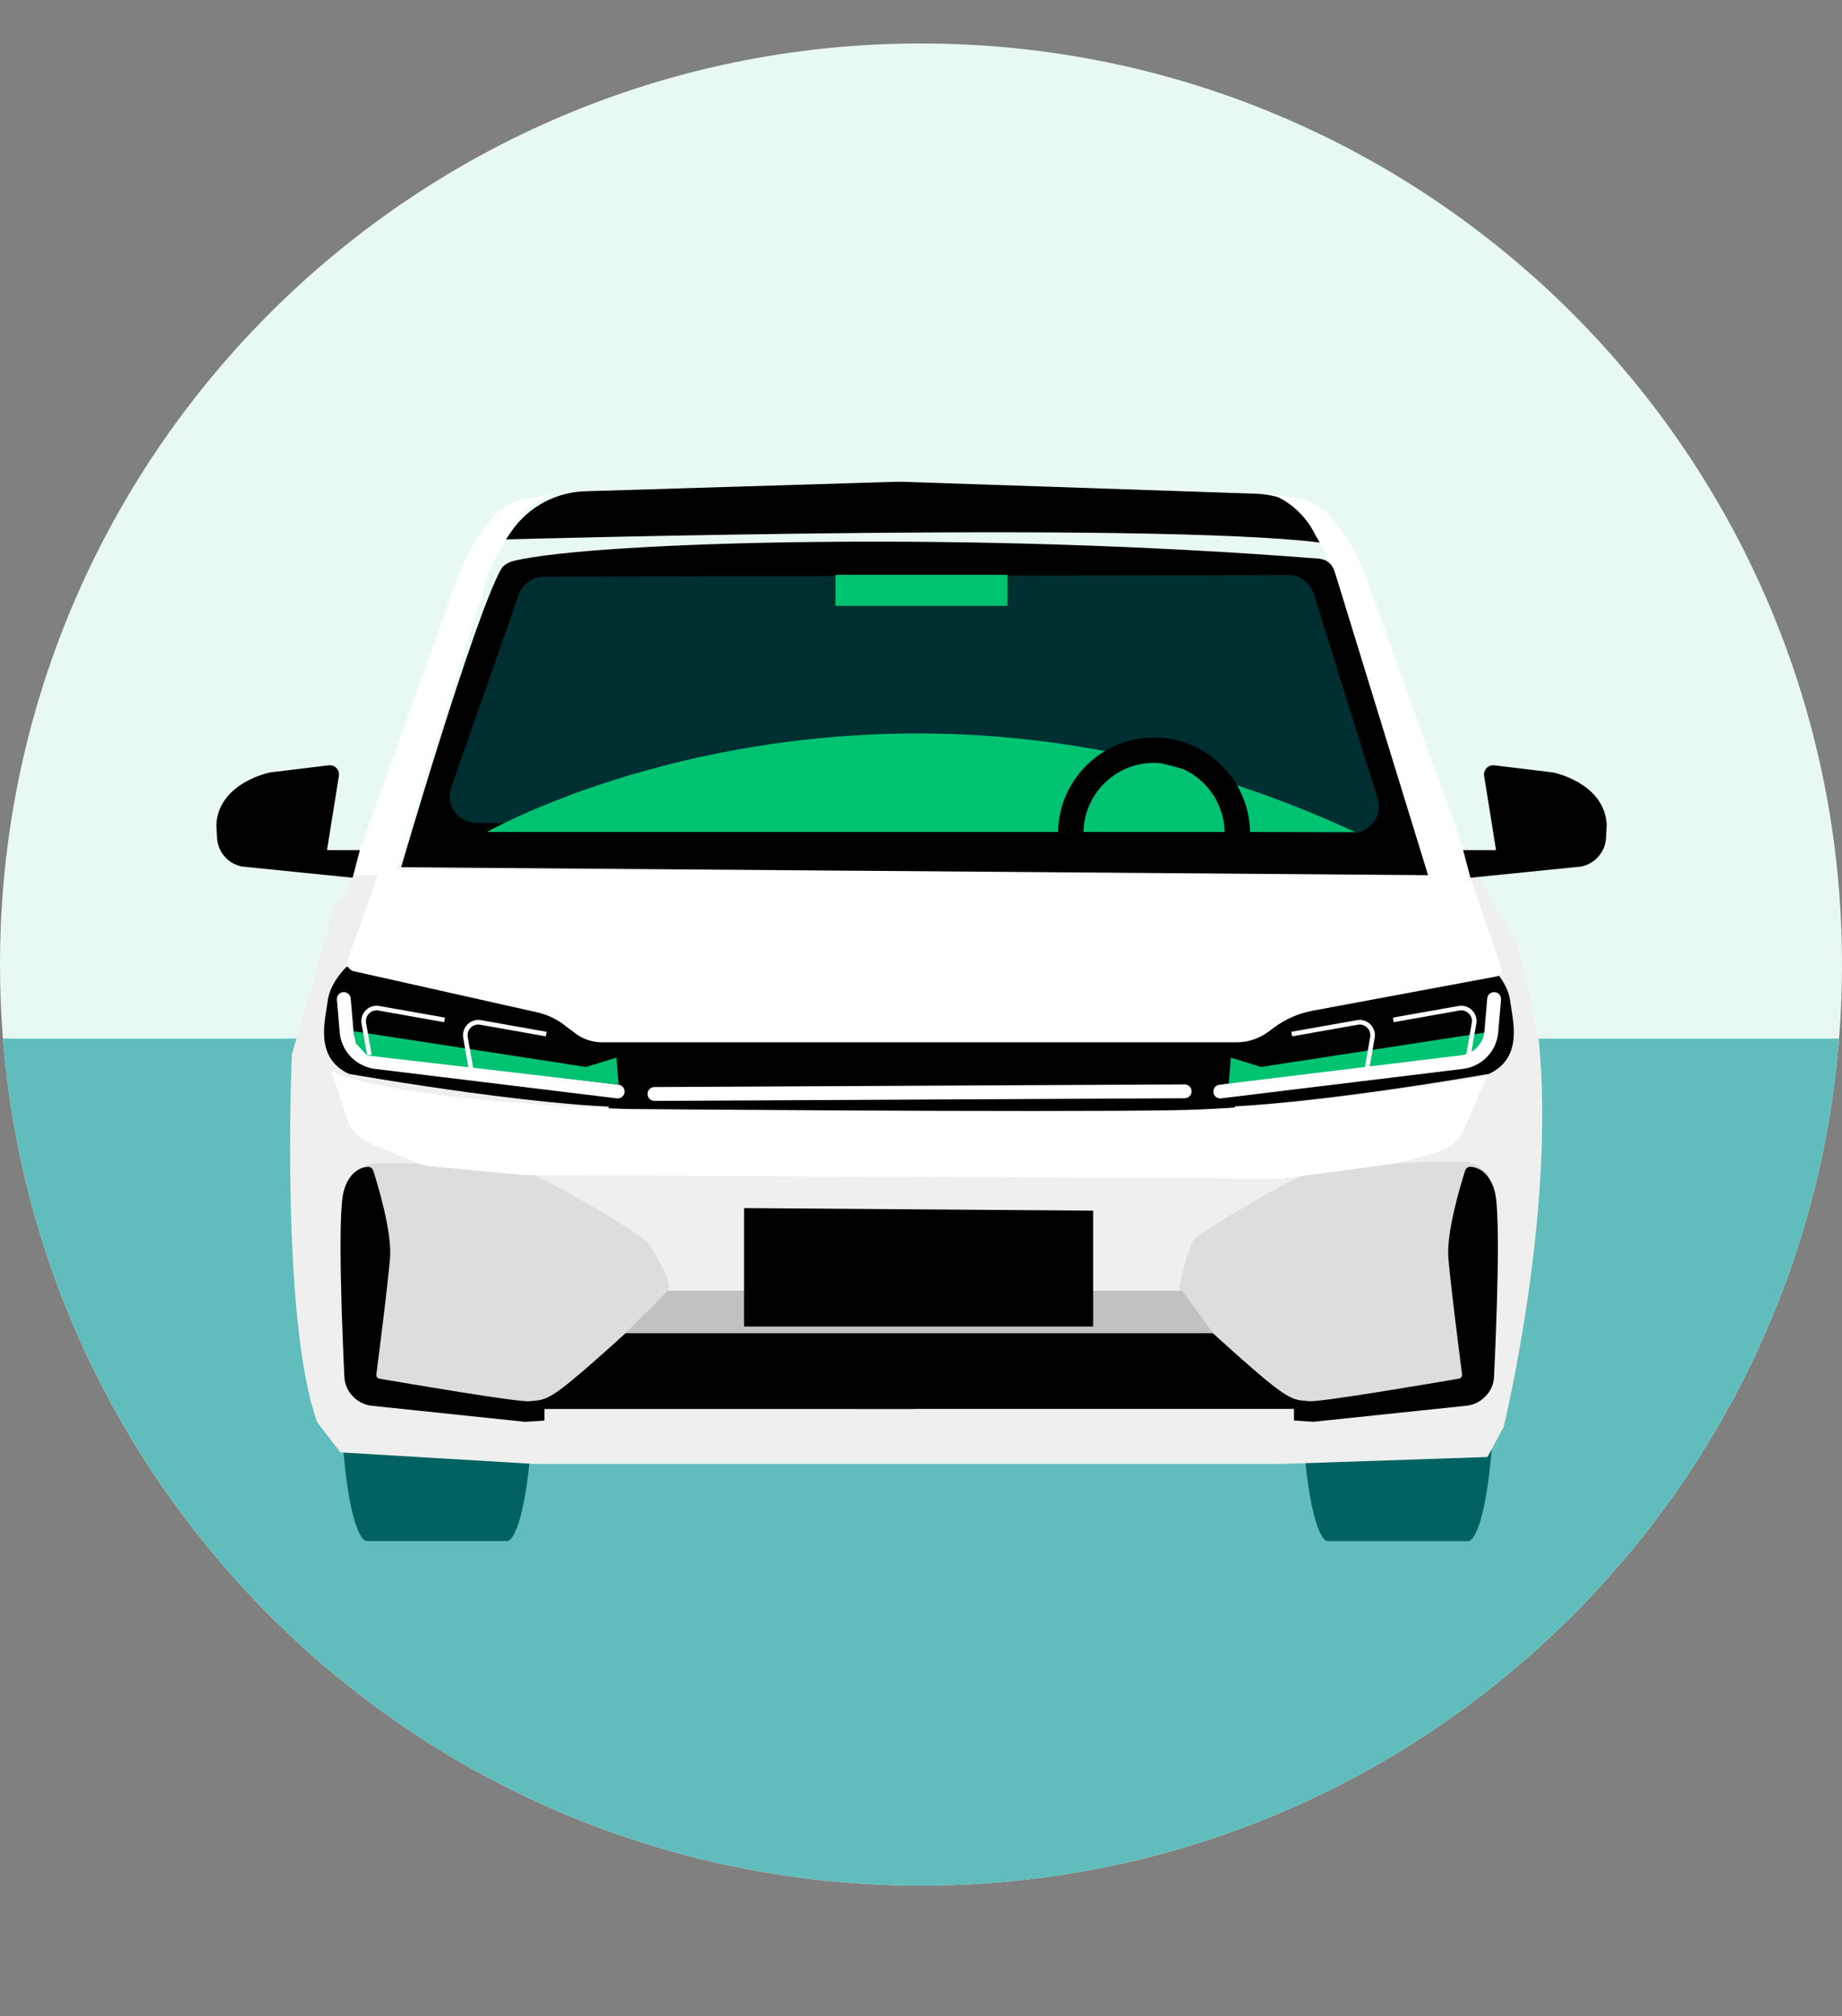 <?xml version="1.0" encoding="utf-8"?><svg width="339" height="371" viewBox="0 0 339 371" fill="none" xmlns="http://www.w3.org/2000/svg">
<rect x="0" y="0" width="339" height="371" fill="#808080" stroke="none"/>
<path d="M339 177.5C339 182.09 338.82 186.64 338.46 191.13C331.52 278.37 258.53 347 169.5 347C156.41 347 143.67 345.51 131.43 342.71C129.85 342.34 128.27 341.96 126.71 341.55C126.62 341.53 126.52 341.5 126.43 341.48C121.81 340.27 117.27 338.87 112.82 337.29C112.41 337.15 112 337 111.59 336.85C108.73 335.81 105.91 334.7 103.12 333.51C99.06 331.79 95.08 329.91 91.2 327.87C85.49 324.89 79.97 321.6 74.66 318C73.79 317.41 72.92 316.82 72.07 316.2C68.7 313.84 65.43 311.35 62.25 308.75C58.26 305.49 54.42 302.05 50.75 298.43C50.68 298.36 50.6 298.29 50.53 298.21C48.45 296.16 46.42 294.06 44.46 291.9C19.71 264.9 3.62 229.85 0.54 191.13C0.18 186.64 0 182.08 0 177.5C0 83.89 75.89 8 169.5 8C263.11 8 339 83.89 339 177.5Z" fill="#E8F9F3"/>
<path d="M338.46 191.13C331.52 278.37 258.53 347 169.5 347C156.41 347 143.67 345.51 131.43 342.71C129.85 342.34 128.27 341.96 126.71 341.55C126.62 341.53 126.52 341.5 126.43 341.48C121.81 340.27 117.27 338.87 112.82 337.29C112.41 337.15 112 337 111.59 336.85C108.73 335.81 105.91 334.7 103.12 333.51C99.06 331.79 95.08 329.91 91.2 327.87C85.49 324.89 79.97 321.6 74.66 318.01C73.79 317.42 72.92 316.82 72.07 316.21C68.7 313.85 65.43 311.36 62.25 308.76C58.26 305.5 54.42 302.06 50.75 298.44C50.68 298.37 50.6 298.3 50.53 298.22C48.45 296.17 46.42 294.07 44.46 291.91C19.71 264.9 3.62 229.85 0.54 191.13H338.46Z" fill="#61BDBB"/>
<path d="M272.5 266.5H272.43C268.25 266.46 264.05 266.45 259.82 266.45C253.29 266.45 246.68 266.5 240.03 266.59C240.28 269.83 240.63 272.76 241.07 275.25C241.53 277.87 242.08 279.99 242.67 281.45C243.06 282.42 243.49 283.09 243.85 283.39C244.05 283.56 244.21 283.62 244.34 283.62H270.21C270.3 283.62 270.39 283.6 270.51 283.54C270.63 283.48 270.76 283.37 270.9 283.21C271.18 282.89 271.5 282.37 271.8 281.68C272.4 280.3 272.96 278.23 273.42 275.67C273.93 272.85 274.35 269.42 274.6 265.59C274.59 265.6 274.57 265.62 274.56 265.63C273.99 266.16 273.26 266.41 272.5 266.51V266.5Z" fill="#006361"/>
<path d="M65.27 266.5H65.2C64.44 266.39 63.71 266.14 63.14 265.61C63.13 265.6 63.11 265.58 63.1 265.57C63.47 270.99 64.14 275.62 64.98 278.85C65.42 280.54 65.92 281.85 66.41 282.65C66.69 283.11 66.97 283.4 67.19 283.51C67.3 283.57 67.4 283.59 67.49 283.59H93.36C93.49 283.59 93.65 283.54 93.85 283.36C94.05 283.19 94.28 282.9 94.51 282.5C94.97 281.7 95.43 280.47 95.84 278.9C96.64 275.87 97.28 271.58 97.67 266.56C91.01 266.47 84.41 266.42 77.87 266.42C73.64 266.42 69.43 266.44 65.26 266.48L65.27 266.5Z" fill="#006361"/>
<path d="M67.33 158.33L61.37 167.27L53.71 194.08C53.71 194.08 51.58 243.03 58.39 261.75L62.65 267.28L98.4 269.41H235.87L273.75 268.13L276.73 262.6C276.73 262.6 286.52 222.59 283.12 190.67L279.29 173.65L271.17 159.77L69.48 158.3L67.34 158.32L67.33 158.33Z" fill="#EFEFEF"/>
<path d="M227.28 190.26H112.02V205.12H227.28V190.26Z" fill="black"/>
<path d="M274.47 177.93C274.47 177.93 277.46 180.76 277.9 184.04C278.42 187.87 280.4 194.61 274.05 197.62C274.05 197.62 233.54 204.77 217.92 203.63L222.61 192.23L233.12 182.49L274.46 177.93H274.47Z" fill="black"/>
<path d="M226.12 199.61L226.52 194.64L232.09 196.35L274.89 189.77L274.46 192.03L272.38 194.24L226.11 199.61H226.12Z" fill="#00C372"/>
<path d="M224.56 202.13C224.61 202.13 224.67 202.13 224.72 202.13L269.22 196.71C270.86 196.51 272.41 195.76 273.58 194.6C274.82 193.37 275.58 191.73 275.73 190L276.25 183.95C276.31 183.25 275.79 182.64 275.09 182.58C274.39 182.52 273.77 183.04 273.71 183.73L273.19 189.78C273.09 190.92 272.59 192 271.78 192.81C271.01 193.57 270 194.07 268.92 194.2L224.42 199.62C223.72 199.7 223.23 200.34 223.31 201.03C223.39 201.67 223.94 202.14 224.57 202.14L224.56 202.13Z" fill="white"/>
<path d="M251.97 196.85L253 190.99C253.17 190.02 252.81 189.02 252.06 188.37C251.41 187.82 250.57 187.59 249.73 187.74L237.65 189.88L237.8 190.72L249.88 188.58C250.47 188.47 251.06 188.64 251.51 189.02C252.04 189.47 252.29 190.17 252.17 190.84L251.14 196.7L251.98 196.85H251.97Z" fill="white"/>
<path d="M270.67 194.24L271.7 188.38C271.87 187.41 271.51 186.41 270.76 185.76C270.12 185.21 269.27 184.98 268.43 185.13L256.35 187.27L256.5 188.11L268.58 185.97C269.17 185.86 269.76 186.03 270.21 186.41C270.74 186.86 270.99 187.56 270.87 188.24L269.84 194.1L270.68 194.25L270.67 194.24Z" fill="white"/>
<path d="M63.77 177.93C63.77 177.93 60.78 180.76 60.34 184.04C59.82 187.87 57.84 194.61 64.19 197.62C64.19 197.62 104.7 204.77 120.32 203.63L115.63 192.23L105.11 182.49L63.77 177.93V177.93Z" fill="black"/>
<path d="M273.35 215.56C272.25 214.42 270.74 213.77 269.16 213.77C262.54 213.77 244.68 214.02 239.5 216.42C233.09 219.39 221.18 226.7 219.88 228C218.87 229.01 217.62 234.19 217.11 236.46C216.96 237.12 217.13 237.82 217.57 238.34L219.43 240.83C221.22 243.23 223.28 245.42 225.55 247.38L235.11 255.59C236.39 256.69 237.95 257.44 239.62 257.7C240.05 257.77 240.51 257.83 241 257.87C243.51 258.06 269.55 253.55 269.55 253.55L268.25 228.71L274.06 216.29L273.36 215.56H273.35Z" fill="#DDDDDD"/>
<path d="M65.32 215.84C66.42 214.7 67.93 214.05 69.51 214.05C76.13 214.05 93.99 214.3 99.17 216.7C105.58 219.67 117.49 226.98 118.8 228.28C119.81 229.29 122.54 233.88 123.05 236.15C123.2 236.81 123.03 237.51 122.59 238.03L119.24 241.11C117.45 243.51 115.39 245.7 113.12 247.66L103.56 255.87C102.28 256.97 100.72 257.72 99.05 257.98C98.62 258.05 98.16 258.11 97.67 258.15C95.16 258.34 69.12 253.83 69.12 253.83L70.42 228.99L64.61 216.57L65.31 215.84H65.32Z" fill="#DDDDDD"/>
<path d="M168.44 244.5V259.29H100.2V261.42L96.65 261.66L68.42 258.7C67.17 258.57 66 258.01 65.1 257.12L64.98 257C64.01 256.03 63.44 254.75 63.38 253.38C63.04 246.29 62.06 223.63 63.25 219.25C64.25 215.59 66.42 214.85 67.62 214.73C68.1 214.68 68.55 214.97 68.69 215.43C69.5 217.94 72.18 226.73 71.78 231.57C71.36 236.57 69.67 249.81 69.26 252.94C69.21 253.31 69.47 253.66 69.84 253.72C73.91 254.42 95.34 258.08 97.37 257.87C99.62 257.63 100.45 257.99 105.19 254.08C108.61 251.26 112.95 247.33 115.11 245.36C115.98 244.57 117.1 244.13 118.27 244.13H136.94L168.45 244.5H168.44Z" fill="black"/>
<path d="M157.54 243.88L157.3 259.28H238.14V261.41L241.69 261.65L269.92 258.69C271.17 258.56 272.34 258 273.24 257.11L273.36 256.99C274.33 256.02 274.9 254.74 274.96 253.37C275.3 246.28 276.29 223.62 275.09 219.24C274.09 215.58 271.92 214.84 270.72 214.72C270.24 214.67 269.79 214.96 269.65 215.42C268.84 217.93 266.16 226.72 266.56 231.56C266.96 236.4 268.67 249.8 269.08 252.93C269.13 253.3 268.87 253.65 268.5 253.71C264.43 254.41 243 258.07 240.97 257.86C238.72 257.62 237.89 257.98 233.15 254.07C229.73 251.25 225.39 247.32 223.23 245.35C222.36 244.56 221.24 244.12 220.07 244.12H201.4L157.52 243.88H157.54Z" fill="black"/>
<path d="M113.69 202.13C113.64 202.13 113.58 202.13 113.53 202.13L69.03 196.71C67.39 196.51 65.84 195.76 64.67 194.6C63.43 193.37 62.67 191.73 62.52 190L62 183.95C61.94 183.25 62.46 182.64 63.16 182.58C63.86 182.52 64.48 183.04 64.54 183.73L65.06 189.78C65.16 190.92 65.66 192 66.47 192.81C67.24 193.57 68.25 194.07 69.33 194.2L113.83 199.62C114.53 199.7 115.02 200.34 114.94 201.03C114.86 201.67 114.31 202.14 113.68 202.14L113.69 202.13Z" fill="white"/>
<path d="M120.44 202.59C119.74 202.59 119.17 202.02 119.17 201.33C119.17 200.62 119.73 200.05 120.44 200.05L218.03 199.56C218.73 199.56 219.3 200.13 219.3 200.83C219.3 201.53 218.74 202.11 218.03 202.11L120.44 202.6V202.59Z" fill="white"/>
<path d="M65.1 178.73L98.91 186.31C100.66 186.71 102.31 187.47 103.74 188.55L105.9 190.18C107.31 191.24 109.02 191.81 110.77 191.81H227.6C229.7 191.81 231.73 191.13 233.42 189.88L234.42 189.13C236.54 187.56 238.99 186.48 241.59 186L275.51 179.68C276.18 179.56 276.58 178.87 276.36 178.23L270.28 160.6L69.89 159.97L63.98 176.7C63.67 177.57 64.2 178.52 65.1 178.73V178.73Z" fill="white"/>
<path d="M61.02 197.14L63.85 205.79C64.53 207.88 66.1 209.57 68.13 210.42L76.9 214.07C77.6 214.36 78.34 214.55 79.1 214.62L96.09 216.22C96.31 216.24 96.54 216.25 96.76 216.25L235.58 216.9C235.93 216.9 236.28 216.88 236.62 216.83L256.65 214.15C257 214.1 257.35 214.03 257.69 213.94L264.57 212.01C266.76 211.39 268.56 209.82 269.47 207.74L273.69 198.01C273.69 198.01 241.1 203.88 216.12 204.31C191.14 204.74 115.54 204.09 115.54 204.09C115.54 204.09 74.7 203 61.02 197.14V197.14Z" fill="white"/>
<path d="M115.1 245.35L122.92 237.53H217.56L223.26 245.35H115.1Z" fill="#C1C1C1"/>
<path d="M136.93 222.32V244.12H201.18V222.8L136.93 222.32V222.32Z" fill="black"/>
<path d="M113.84 199.61L113.44 194.64L107.86 196.35L65.06 189.77L65.49 192.03L67.56 194.24L113.83 199.61H113.84Z" fill="#00C372"/>
<path d="M73.84 159.58C73.84 159.58 87.06 114.19 92.16 104.84C92.69 103.87 93.71 103.41 94.79 103.16C109.94 99.66 177.15 97.65 242.75 102.81C244.03 102.91 245.12 103.74 245.57 104.95C248.93 114.12 262.83 152.51 262.83 161.06L73.85 159.59L73.84 159.58Z" fill="black"/>
<path d="M95.5 109.39L83.04 144.93C81.94 148.08 84.25 151.38 87.59 151.42L248.82 153.29C252.14 153.33 254.52 150.12 253.53 146.96L241.76 109.24C241.12 107.2 239.23 105.81 237.09 105.81L100.09 106.13C98.02 106.13 96.18 107.44 95.5 109.39Z" fill="#002F31"/>
<path d="M86.28 196.85L85.25 190.99C85.08 190.02 85.44 189.02 86.19 188.37C86.84 187.82 87.68 187.59 88.52 187.74L100.6 189.88L100.45 190.72L88.37 188.58C87.78 188.47 87.19 188.64 86.74 189.02C86.21 189.47 85.96 190.17 86.08 190.84L87.11 196.7L86.27 196.85H86.28Z" fill="white"/>
<path d="M67.57 194.24L66.54 188.38C66.37 187.41 66.73 186.41 67.48 185.76C68.13 185.21 68.97 184.98 69.81 185.13L81.89 187.27L81.74 188.11L69.66 185.97C69.07 185.86 68.48 186.03 68.03 186.41C67.5 186.86 67.25 187.56 67.37 188.24L68.4 194.1L67.56 194.25L67.57 194.24Z" fill="white"/>
<path d="M89.61 153.11C89.61 153.11 161.31 112.31 249.35 153.11H89.61Z" fill="#00C372"/>
<path d="M185.4 105.79H153.77V111.49H185.4V105.79Z" fill="#00C372"/>
<path d="M230.05 153.6L225.38 153.54C225.47 146.38 219.72 140.47 212.56 140.38H212.39C205.3 140.38 199.49 146.1 199.4 153.21L194.73 153.15C194.85 143.49 202.75 135.72 212.39 135.72H212.62C222.36 135.85 230.18 143.87 230.05 153.61V153.6Z" fill="black"/>
<path d="M93.08 99.27C93.08 99.27 220.11 95.73 245.92 100.28L245.15 99.02C242.16 94.12 236.9 91.06 231.16 90.86L166 88.66C165.64 88.65 165.27 88.65 164.9 88.66L107.66 90.41C102.3 90.58 97.33 93.25 94.24 97.63L93.08 99.28V99.27Z" fill="black"/>
<path d="M262.83 161.05H271.07L252.19 108.34C251.64 106.8 251.04 105.28 250.41 103.78C249.04 100.56 247.13 97.61 244.8 95.02C243.16 93.2 240.94 92.02 238.52 91.67L234.22 91.04C235.34 91.5 237.08 92.37 238.78 93.97C240.56 95.63 241.56 97.38 242.09 98.5C242.34 98.89 242.58 99.3 242.82 99.74C243.06 100.16 243.29 100.58 243.51 101L245.56 104.95L262.82 161.06L262.83 161.05Z" fill="white"/>
<path d="M72.83 161.05H64.59L83.47 108.34C84.02 106.8 84.62 105.28 85.25 103.78C86.62 100.56 88.53 97.61 90.86 95.02C92.5 93.2 94.72 92.02 97.14 91.67L101.44 91.04C100.32 91.5 98.58 92.37 96.88 93.97C95.1 95.63 94.1 97.38 93.57 98.5C93.32 98.89 93.08 99.3 92.84 99.74C92.6 100.16 92.37 100.58 92.15 101L90.1 104.95L72.84 161.06L72.83 161.05Z" fill="white"/>
<path d="M66.24 156.45H60.18L62.37 142.79C62.55 141.68 61.61 140.7 60.49 140.84L49.75 142.14C49.75 142.14 40.3 143.96 39.81 151.71L39.94 154.18C40.08 156.79 41.97 158.97 44.54 159.47L64.9 161.53L66.23 156.44L66.24 156.45Z" fill="black"/>
<path d="M269.27 156.45H275.33L273.14 142.79C272.96 141.68 273.9 140.7 275.02 140.84L285.76 142.14C285.76 142.14 295.21 143.96 295.7 151.71L295.57 154.18C295.44 156.79 293.54 158.97 290.97 159.47L270.61 161.53L269.28 156.44L269.27 156.45Z" fill="black"/>
</svg>
